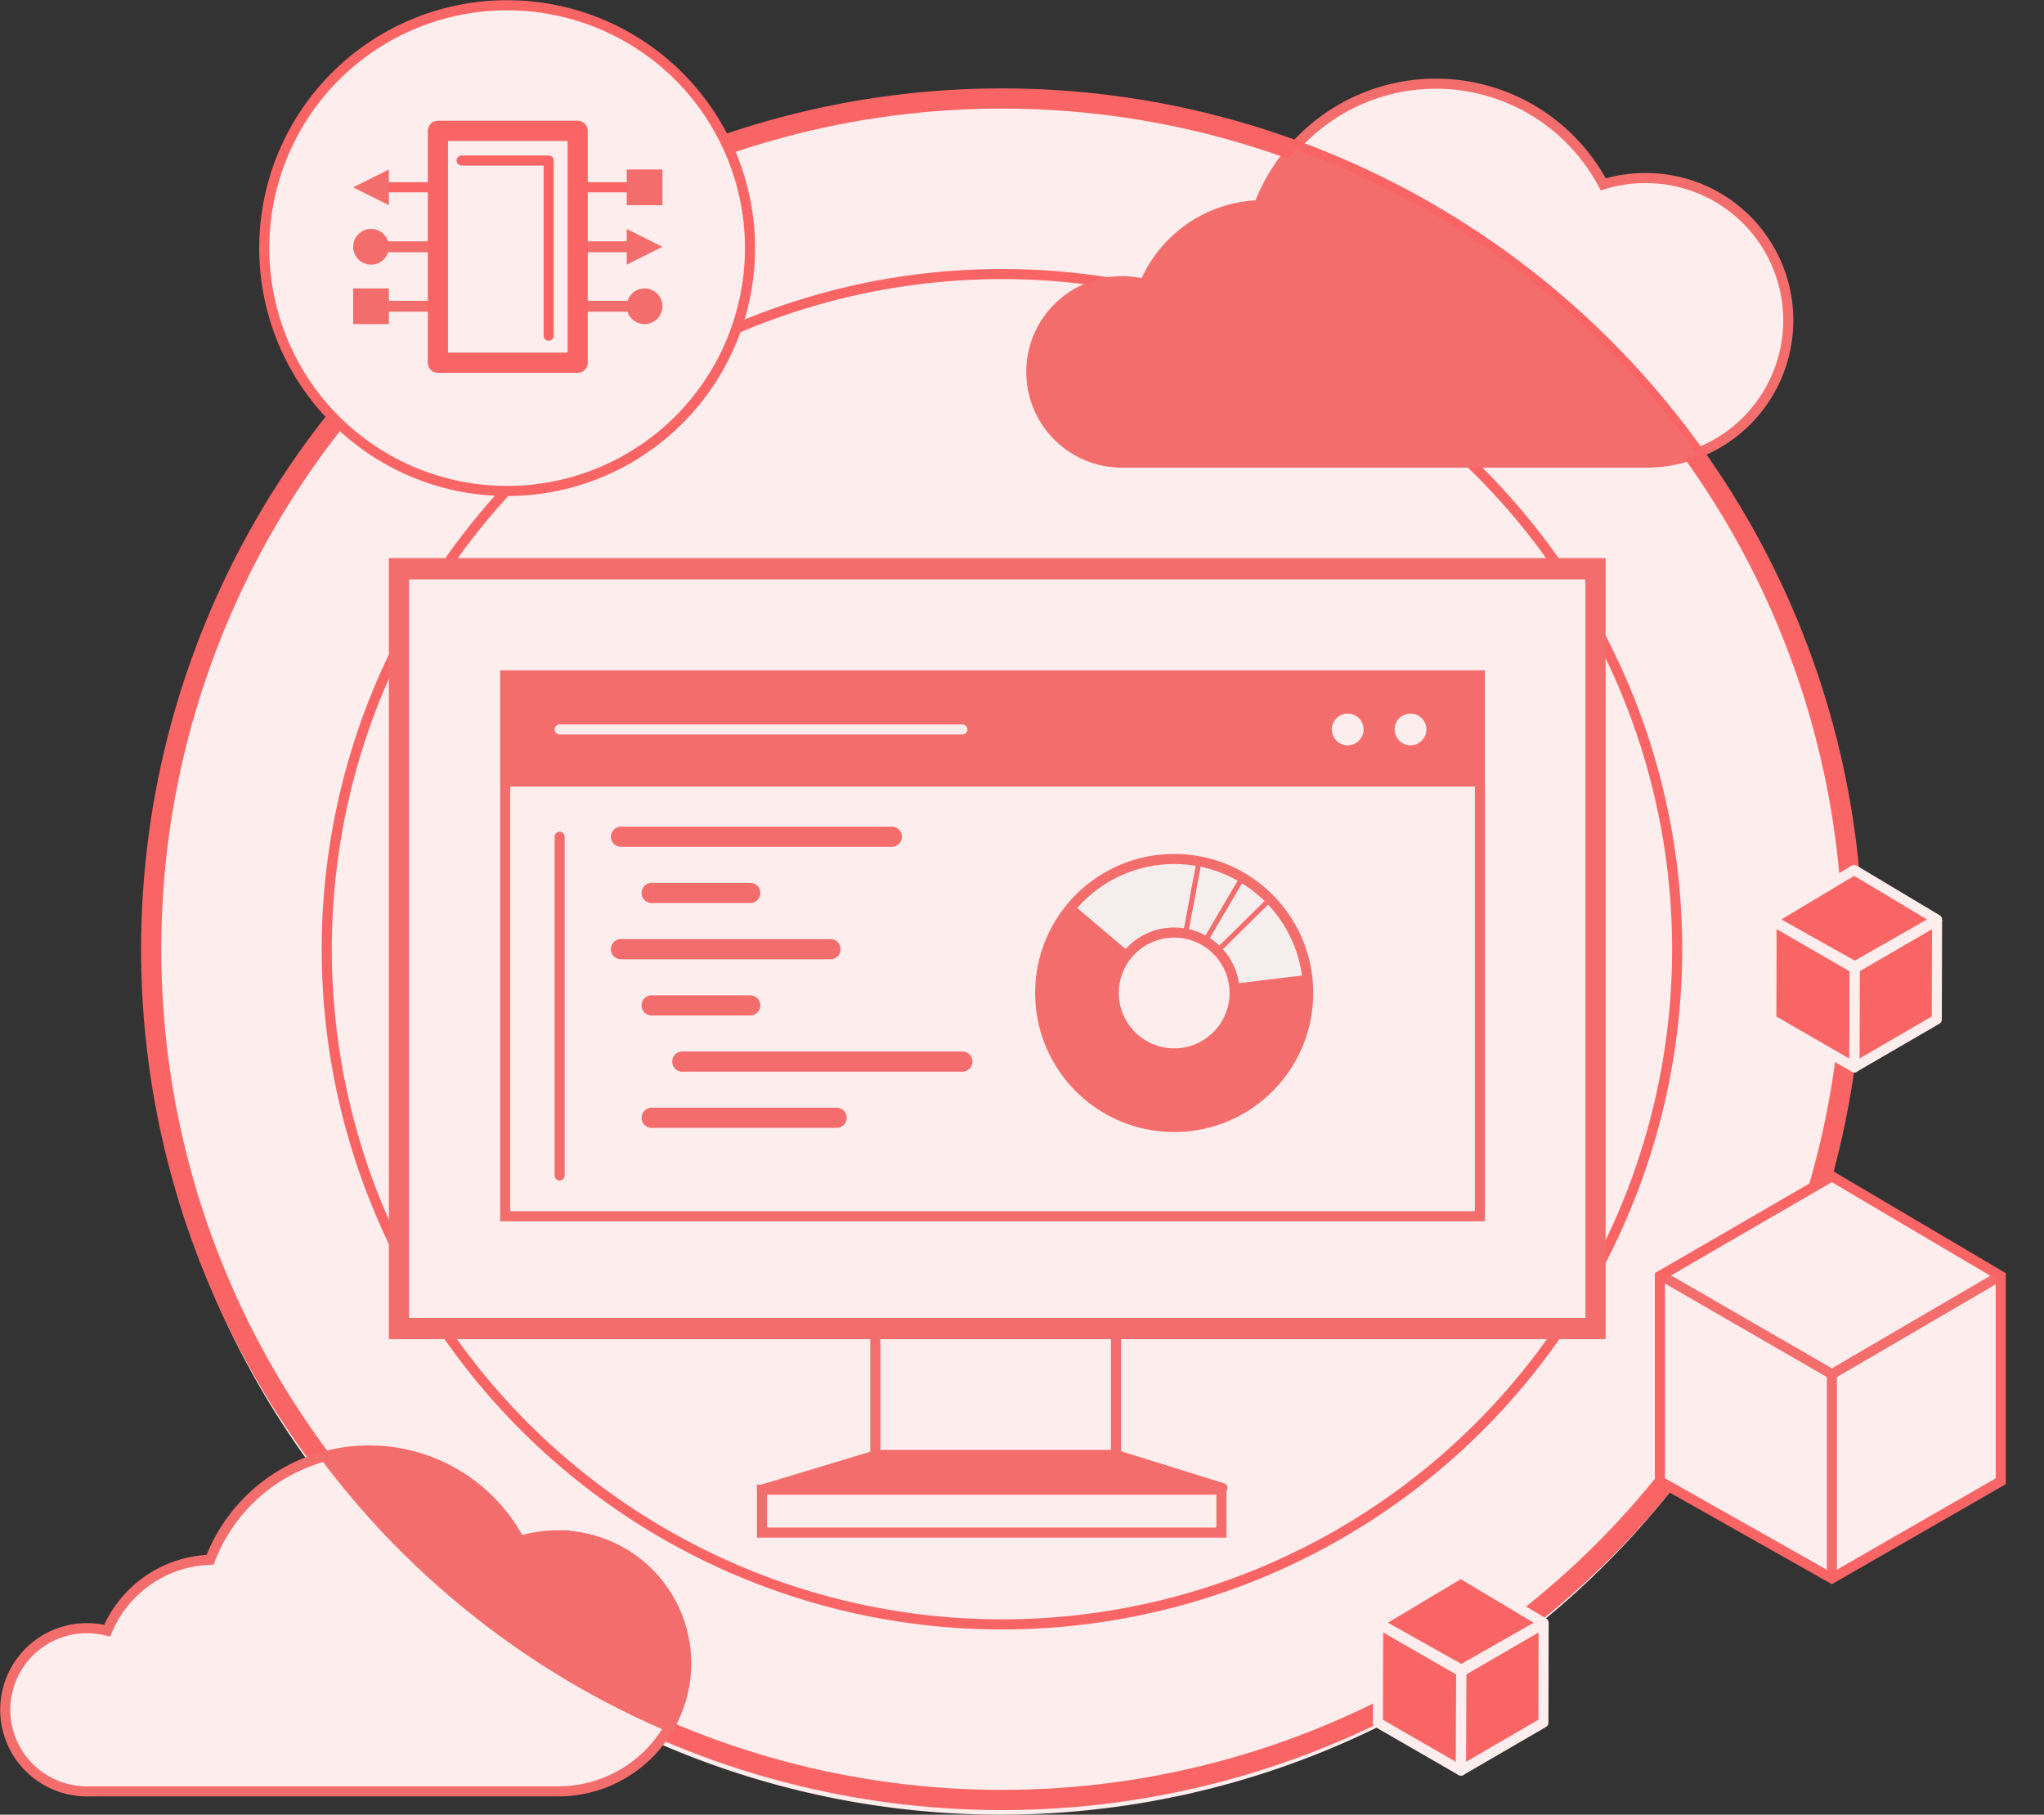 <svg xmlns="http://www.w3.org/2000/svg" width="405.277" height="359.818"><rect width="100%" height="100%" fill="#333333" stroke="none"/><defs><clipPath id="a"><path fill="none" d="M0 0h405.02v359.818H0z" data-name="Rectangle 1720"/></clipPath><clipPath id="b"><path fill="none" d="M15.491 28.384a11.59 11.59 0 1 1 12.907 10.107 11.573 11.573 0 0 1-12.9-10.107M23.737.2a26.988 26.988 0 1 0 30.05 23.53v-.008A26.994 26.994 0 0 0 27.033-.002a27.338 27.338 0 0 0-3.295.2" data-name="Path 2130"/></clipPath><clipPath id="c"><path fill="none" d="M0 168.691A168.692 168.692 0 1 0 168.692 0 168.692 168.692 0 0 0 0 168.691" data-name="Path 2133"/></clipPath><clipPath id="d"><circle cx="168.692" cy="168.692" r="168.692" fill="none" stroke="#f96465" stroke-linecap="round" stroke-linejoin="round" stroke-width="3.5" data-name="Ellipse 249" transform="translate(1172.292 227.707)"/></clipPath></defs><g data-name="Group 5784" transform="translate(-861.973 -208.182)"><g data-name="Group 5768"><g clip-path="url(#a)" data-name="Group 5767" transform="translate(862.23 208.182)"><path fill="#feeded" d="M325.935 90.691H222.217a16.942 16.942 0 1 1 4.215-33.356l.871.223.348-.829a24.493 24.493 0 0 1 21.759-14.994l.691-.023.248-.644a36.527 36.527 0 0 1 66.367-4.024l.4.759.822-.252a27.175 27.175 0 1 1 7.994 53.141" data-name="Path 2087"/><path fill="#f46d6d" d="M284.448 18.677a35.243 35.243 0 0 0-20.31 6.388 35.623 35.623 0 0 0-12.816 16.375l-.5 1.289-1.381.046a23.453 23.453 0 0 0-20.834 14.357l-.7 1.658-1.742-.446a15.9 15.9 0 1 0-3.956 31.306h103.72a26.127 26.127 0 1 0-7.688-51.1l-1.645.505-.808-1.518a35.471 35.471 0 0 0-31.347-18.855m0-2.084a37.556 37.556 0 0 1 33.187 19.96 28.214 28.214 0 1 1 8.3 55.18H222.217a17.985 17.985 0 1 1 4.473-35.408 25.536 25.536 0 0 1 22.686-15.633 37.576 37.576 0 0 1 35.072-24.1" data-name="Path 2088"/></g></g><path fill="#feeded" d="M1060.38 228.789a169.606 169.606 0 1 1-169.6 169.606 169.606 169.606 0 0 1 169.6-169.606" data-name="Path 2089"/><circle cx="133.878" cy="133.878" r="133.878" fill="none" stroke="#f96465" stroke-linecap="round" stroke-linejoin="round" stroke-width="2" data-name="Ellipse 243" transform="rotate(-89.855 728.85 -199.416)"/><path fill="#feeded" d="M1188.16 243.492a28.184 28.184 0 0 0-8.3 1.243 37.571 37.571 0 0 0-68.26 4.14 25.536 25.536 0 0 0-22.685 15.63 17.986 17.986 0 1 0-4.473 35.408h103.723a28.212 28.212 0 1 0 0-56.423Z" data-name="Path 2090"/><path fill="none" stroke="#f46d6d" stroke-width="2" d="M1188.16 243.492a28.184 28.184 0 0 0-8.3 1.243 37.571 37.571 0 0 0-68.26 4.14 25.536 25.536 0 0 0-22.685 15.63 17.986 17.986 0 1 0-4.473 35.408h103.723a28.212 28.212 0 1 0 0-56.423Z" data-name="Path 2091"/><path fill="#feeded" d="M1035.533 452.151h47.722v49.386h-47.722z" data-name="Rectangle 1721"/><path fill="none" stroke="#f46d6d" stroke-miterlimit="10" stroke-width="2" d="M1035.533 452.151h47.722v49.386h-47.722z" data-name="Rectangle 1722"/><path fill="#f46d6d" d="M939.076 318.855h241.248V473.71H939.076z" data-name="Rectangle 1723"/><path fill="#feeded" d="M943.08 323.067h233.24v146.431H943.08z" data-name="Rectangle 1724"/><path fill="none" stroke="#fff" stroke-linecap="round" stroke-linejoin="round" stroke-width=".737" d="M973.62 349.78h59.535" data-name="Line 242"/><path fill="#feeded" d="m1013.053 503.563 22.827-6.894h47.349l21.136 6.586" data-name="Path 2093"/><path fill="#f46d6d" stroke="#f46d6d" stroke-linecap="round" stroke-linejoin="round" stroke-miterlimit="10" stroke-width="2" d="m1013.053 503.563 22.827-6.894h47.349l21.136 6.586" data-name="Path 2094"/><path fill="#feeded" d="M1013.053 503.563h91.098v8.511h-91.098z" data-name="Rectangle 1725"/><path fill="none" stroke="#f46d6d" stroke-miterlimit="10" stroke-width="2" d="M1013.053 503.563h91.098v8.511h-91.098z" data-name="Rectangle 1726"/><path fill="none" d="M890.78 398.395a169.606 169.606 0 1 0 169.6-169.606 169.606 169.606 0 0 0-169.6 169.606" data-name="Path 2095"/><circle cx="168.692" cy="168.692" r="168.692" fill="none" stroke="#f96465" stroke-linecap="round" stroke-linejoin="round" stroke-width="4" data-name="Ellipse 244" transform="translate(891.946 227.707)"/><path fill="none" stroke="#feeded" stroke-linecap="round" stroke-miterlimit="10" stroke-width="2.5" d="M1146.673 230.854a31.455 31.455 0 0 1 27.819 16.734" data-name="Path 2096"/><path fill="none" stroke="#feeded" stroke-linecap="round" stroke-miterlimit="10" stroke-width="2.5" d="M1188.164 249.57a22.157 22.157 0 0 1 22.132 22.132" data-name="Path 2097"/><path fill="#f96465" d="m1246.045 390.519-16.32 9.283-16.539-9.283 16.422-9.831Z" data-name="Path 2098"/><path fill="#f96465" d="m1246.044 390.694-.051 19.62-16.348 9.5.051-19.62Z" data-name="Path 2100"/><path fill="#f96465" d="m1229.698 400.195-.051 19.62-16.463-9.5.051-19.62Z" data-name="Path 2102"/><g fill="none" stroke="#feeded" stroke-linecap="round" stroke-linejoin="round" stroke-width="2" data-name="Group 5782"><path d="m1246.045 390.519-16.32 9.283-16.539-9.283 16.422-9.831Z" data-name="Path 2099"/><path d="m1246.044 390.694-.051 19.62-16.348 9.5.051-19.62Z" data-name="Path 2101"/><path d="m1229.698 400.195-.051 19.62-16.463-9.5.051-19.62Z" data-name="Path 2103"/></g><path fill="#f96465" d="m1168.039 529.966-16.32 9.287-16.539-9.283 16.422-9.831Z" data-name="Path 2104"/><path fill="#f96465" d="m1168.038 530.141-.046 19.615-16.348 9.5.051-19.62Z" data-name="Path 2106"/><path fill="#f96465" d="m1151.692 539.642-.051 19.62-16.463-9.5.051-19.62Z" data-name="Path 2108"/><g fill="none" stroke="#feeded" stroke-linecap="round" stroke-linejoin="round" stroke-width="2" data-name="Group 5781"><path d="m1168.039 529.966-16.32 9.287-16.539-9.283 16.422-9.831Z" data-name="Path 2105"/><path d="m1168.038 530.141-.046 19.615-16.348 9.5.051-19.62Z" data-name="Path 2107"/><path d="m1151.692 539.642-.051 19.62-16.463-9.5.051-19.62Z" data-name="Path 2109"/></g><path fill="#feeded" d="m1259.088 460.957-33.9 19.7-34.132-19.706 33.9-19.7Z" data-name="Path 2110"/><path fill="#feeded" d="m1259.088 460.953-.106 40.682-33.9 19.7.106-40.683Z" data-name="Path 2111"/><path fill="#feeded" d="m1225.192 480.653-.106 40.682-34.133-19.7.106-40.683Z" data-name="Path 2112"/><g fill="none" stroke-width="2" data-name="Group 5783"><path stroke="#f46d6d" stroke-linecap="round" stroke-linejoin="round" d="m1192.042 461.501 33.149 19.15v40.05" data-name="Path 2113"/><path stroke="#f46d6d" stroke-linecap="round" stroke-linejoin="round" d="M1225.191 480.66h0l32.936-19.237" data-name="Path 2114"/><path stroke="#f96465" d="m1225.191 441.425 33.486 19.776v40.687l-33.486 19.26-34.1-19.26V461.2Z" data-name="Path 19235"/></g><path fill="#feeded" stroke="#f46d6d" stroke-width="1.5" d="M972.496 512.621a25.359 25.359 0 0 0-7.466 1.118 33.8 33.8 0 0 0-61.407 3.724 22.973 22.973 0 0 0-20.408 14.067 16.18 16.18 0 1 0-4.024 31.853h93.3a25.379 25.379 0 1 0 0-50.757Z" data-name="Path 2115"/><path fill="none" stroke="#f46d6d" stroke-width="2" d="M972.496 512.621a25.359 25.359 0 0 0-7.466 1.118 33.8 33.8 0 0 0-61.407 3.724 22.973 22.973 0 0 0-20.408 14.067 16.18 16.18 0 1 0-4.024 31.853h93.3a25.379 25.379 0 1 0 0-50.757Z" data-name="Path 2116"/><path fill="#feeded" d="M962.526 209.224a48.156 48.156 0 1 1-48.156 48.156 48.155 48.155 0 0 1 48.156-48.156" data-name="Path 2117"/><path fill="none" stroke="#f96465" stroke-linecap="round" stroke-width="2" d="M962.526 209.224a48.156 48.156 0 1 1-48.156 48.156 48.156 48.156 0 0 1 48.156-48.156Z" data-name="Path 19234"/><path fill="none" stroke="#f46d6d" stroke-linecap="round" stroke-linejoin="round" stroke-width="2.164" d="M934.949 257.117h54.828" data-name="Line 243"/><path fill="none" stroke="#f96465" stroke-linecap="round" stroke-linejoin="round" stroke-width="2" d="M934.949 245.326h54.828" data-name="Line 244"/><path fill="none" stroke="#f46d6d" stroke-linecap="round" stroke-linejoin="round" stroke-width="2.164" d="M934.949 268.907h54.828" data-name="Line 245"/><path fill="#f46d6d" d="M986.239 241.789h7.075v7.075h-7.075z" data-name="Rectangle 1728"/><path fill="#f46d6d" d="M989.777 265.371a3.538 3.538 0 1 1-3.538 3.538 3.538 3.538 0 0 1 3.538-3.538" data-name="Path 2118"/><path fill="#f46d6d" d="M986.239 260.655v-7.075l7.074 3.538Z" data-name="Path 2119"/><path fill="#f46d6d" d="M932 265.371h7.075v7.075H932z" data-name="Rectangle 1729"/><path fill="#f46d6d" d="M935.542 253.58a3.538 3.538 0 1 1-3.538 3.538 3.538 3.538 0 0 1 3.538-3.538" data-name="Path 2120"/><path fill="#f46d6d" d="M939.076 241.789v7.075L932 245.327Z" data-name="Path 2121"/><path fill="#feeded" d="M948.802 234.125h27.709v45.985h-27.709Z" data-name="Path 19232"/><path fill="none" stroke="#f96465" stroke-linecap="round" stroke-linejoin="round" stroke-width="4" d="M948.802 234.125h27.709v45.985h-27.709z" data-name="Rectangle 1731"/><path fill="none" stroke="#f96465" stroke-linecap="round" stroke-linejoin="round" stroke-width="2" d="M953.511 240.012h17.25v34.736" data-name="Path 2122"/><path fill="#feeded" d="M962.137 342.102h193.268v107.245H962.137Z" data-name="Path 19233"/><path fill="none" stroke="#f46d6d" stroke-miterlimit="10" stroke-width="2" d="M962.137 342.102h193.268v107.245H962.137z" data-name="Rectangle 1733"/><path fill="#f46d6d" stroke="#f46d6d" d="M962.137 342.102h193.268v21.546H962.137z" data-name="Rectangle 1734"/><path fill="none" stroke="#fcebeb" stroke-linecap="round" stroke-linejoin="round" stroke-width="2" d="M972.937 352.821h79.848" data-name="Line 246"/><path fill="#feeded" d="M1129.189 349.671a3.15 3.15 0 1 1-3.15 3.15 3.149 3.149 0 0 1 3.15-3.15" data-name="Path 2123"/><path fill="#feeded" d="M1141.647 349.671a3.15 3.15 0 1 1-3.15 3.15 3.149 3.149 0 0 1 3.15-3.15" data-name="Path 2124"/><path fill="none" stroke="#f46d6d" stroke-linecap="round" stroke-linejoin="round" stroke-width="4" d="M991.173 385.242h19.558" data-name="Line 247"/><path fill="none" stroke="#f46d6d" stroke-linecap="round" stroke-linejoin="round" stroke-width="4" d="M985.094 396.387h41.549" data-name="Line 248"/><path fill="none" stroke="#f46d6d" stroke-linecap="round" stroke-linejoin="round" stroke-width="4" d="M991.173 407.533h19.558" data-name="Line 249"/><path fill="none" stroke="#f46d6d" stroke-linecap="round" stroke-linejoin="round" stroke-width="4" d="M997.252 418.677h55.532" data-name="Line 250"/><path fill="none" stroke="#f46d6d" stroke-linecap="round" stroke-linejoin="round" stroke-width="4" d="M991.173 429.822h36.686" data-name="Line 251"/><path fill="none" stroke="#f46d6d" stroke-linecap="round" stroke-linejoin="round" stroke-width="2" d="M972.936 374.097v67.155" data-name="Line 252"/><path fill="none" stroke="#f46d6d" stroke-linecap="round" stroke-linejoin="round" stroke-width="4" d="M1038.801 374.097h-53.707" data-name="Line 253"/><g data-name="Group 5774"><g clip-path="url(#b)" data-name="Group 5773" transform="translate(1067.805 378.212)"><path fill="#f46d6d" d="M26.992.002A26.983 26.983 0 1 1 .01 26.985 26.983 26.983 0 0 1 26.993.002" data-name="Path 2125"/><circle cx="26.983" cy="26.983" r="26.983" fill="none" stroke="#f46d6d" data-name="Ellipse 246" transform="translate(.009 .002)"/><path fill="#f6eeed" d="m-1.04 3.214 28.03 23.769 35.138-4.279S65.243 5.079 44.044-5.784s-45.084 9-45.084 9" data-name="Path 2126"/><path fill="none" stroke="#f46d6d" d="m-1.04 3.214 28.03 23.769 35.138-4.279S65.243 5.079 44.044-5.784-1.04 3.214-1.04 3.214Z" data-name="Path 2127"/><path fill="none" stroke="#f46d6d" d="m-2.251 19.055 29.243 7.932L43.619-1.309S25.652-9.52 13.168-4.168-2.251 19.055-2.251 19.055Z" data-name="Path 2128"/><path fill="none" stroke="#f46d6d" d="m26.997 26.986 22.8-22.481S39.735-3.206 32.75-3.635Z" data-name="Path 2129"/></g></g><g data-name="Group 5776"><g fill="none" stroke="#f46d6d" stroke-width="2" clip-path="url(#a)" data-name="Group 5775" transform="translate(862.23 208.182)"><circle cx="11.983" cy="11.983" r="11.983" data-name="Ellipse 247" transform="translate(220.573 184.909)"/><circle cx="26.571" cy="26.571" r="26.571" data-name="Ellipse 248" transform="translate(205.985 170.322)"/></g></g><g data-name="Group 5778"><g clip-path="url(#c)" data-name="Group 5777" transform="translate(891.946 227.708)"><path fill="#f46d6d" d="M80.55 284.914a25.359 25.359 0 0 0-7.466 1.118 33.8 33.8 0 0 0-61.407 3.724 22.973 22.973 0 0 0-20.408 14.067 16.18 16.18 0 1 0-4.024 31.853h93.3a25.379 25.379 0 1 0 0-50.757Z" data-name="Path 2131"/><path fill="none" stroke="#f46d6d" stroke-miterlimit="10" stroke-width="1.5" d="M80.55 284.914a25.359 25.359 0 0 0-7.466 1.118 33.8 33.8 0 0 0-61.407 3.724 22.973 22.973 0 0 0-20.408 14.067 16.18 16.18 0 1 0-4.024 31.853h93.3a25.379 25.379 0 1 0 0-50.757Z" data-name="Path 2132"/></g></g><g clip-path="url(#d)" data-name="Mask Group 10" transform="translate(-279.687)"><path fill="#f46d6d" d="M1468.506 243.492a28.184 28.184 0 0 0-8.3 1.243 37.571 37.571 0 0 0-68.26 4.14 25.536 25.536 0 0 0-22.685 15.63 17.986 17.986 0 1 0-4.473 35.408h103.723a28.212 28.212 0 1 0 0-56.423Z" data-name="Path 19236"/></g></g></svg>